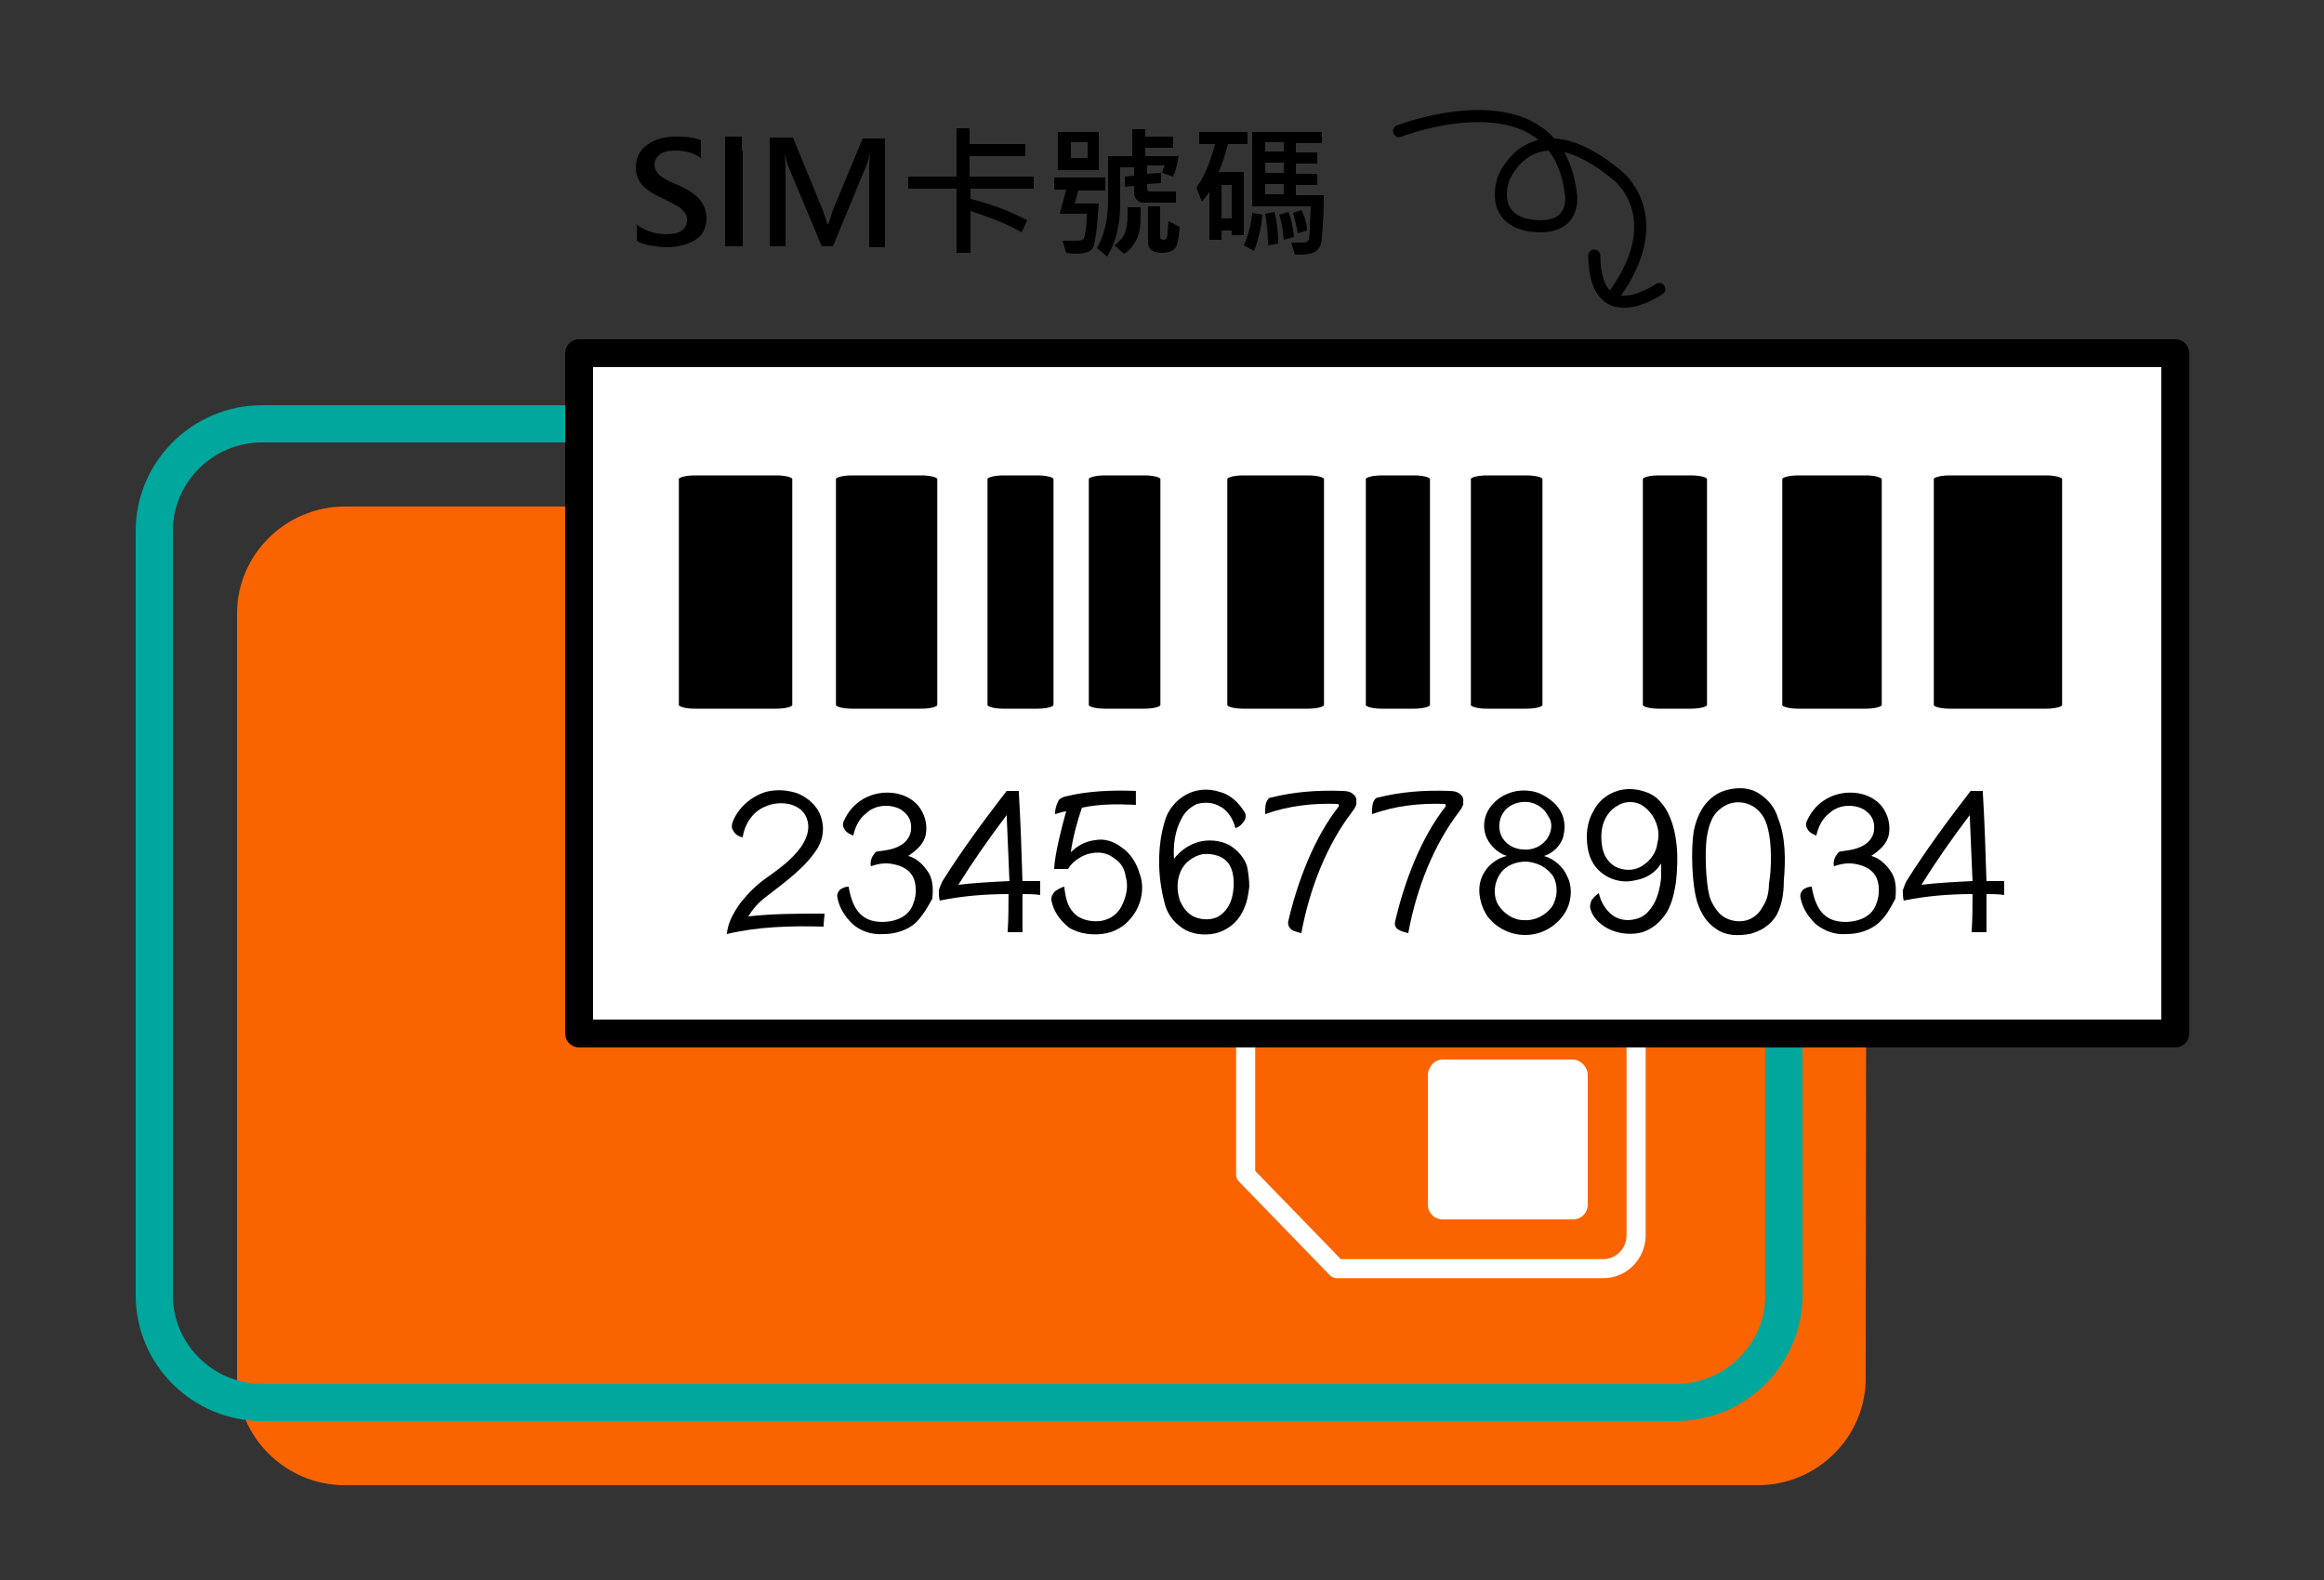 <?xml version="1.0" encoding="utf-8"?>
<!-- Generator: Adobe Illustrator 24.1.2, SVG Export Plug-In . SVG Version: 6.00 Build 0)  -->
<svg version="1.1" id="Layer_1" xmlns="http://www.w3.org/2000/svg" xmlns:xlink="http://www.w3.org/1999/xlink" x="0px" y="0px"
	 viewBox="0 0 250 170" style="enable-background:new 0 0 250 170;" xml:space="preserve">
<rect x="0" y="0" width="250" height="170" fill="#333333" stroke="none"/>
<style type="text/css">
	.st0{fill:#FA6400;}
	.st1{fill:none;stroke:#00A79D;stroke-width:4;}
	.st2{fill:none;stroke:#FFFFFF;stroke-width:2.052;stroke-linecap:round;stroke-linejoin:round;}
	.st3{fill:#FFFFFF;}
	.st4{fill:#FFFFFF;stroke:#000000;stroke-width:3;stroke-linejoin:round;}
	.st5{enable-background:new    ;}
	.st6{fill:none;stroke:#000000;stroke-width:1.3;stroke-linecap:round;stroke-linejoin:round;}
</style>
<desc>Created with Sketch.</desc>
<g id="Website-III">
	<g id="HOME-Copy-15" transform="translate(-873, -2267)">
		<g id="icon5" transform="translate(875, 2267)">
			<g id="activation-step2" transform="translate(0, 28)">
				<g id="Group" transform="translate(0, 8)">
					<path id="Path" class="st0" d="M198.7,112.3c0,6.3-5.2,11.5-11.6,11.5h-152c-6.4,0-11.6-5.2-11.6-11.5V30
						c0-6.3,5.2-11.5,11.6-11.5h152.1c6.4,0,11.6,5.2,11.6,11.5L198.7,112.3L198.7,112.3z"/>
					<path id="Path_1_" class="st1" d="M189.9,103.4c0,6.3-5.2,11.5-11.6,11.5H26.2c-6.4,0-11.6-5.2-11.6-11.5V21.1
						c0-6.3,5.2-11.5,11.6-11.5h152.1c6.4,0,11.6,5.2,11.6,11.5L189.9,103.4L189.9,103.4z"/>
				</g>
				<g id="Group_1_" transform="translate(117, 71)">
					<path id="Path_2_" class="st2" d="M15,13.5v13.9l9.8,10.1h28.7c1.9,0,3.5-1.6,3.5-3.6V13.4c0-2-1.6-3.6-3.5-3.6L18.4,9.9
						C16.5,9.9,15,11.5,15,13.5z"/>
					<path id="Path_3_" class="st3" d="M51.8,16.7v13.9c0,0.9-0.7,1.6-1.6,1.6h-14c-0.9,0-1.6-0.7-1.6-1.6V16.7
						c0-0.9,0.7-1.7,1.6-1.7h14.1C51.1,15.1,51.8,15.8,51.8,16.7z"/>
				</g>
				<g id="Group_2_" transform="translate(45, 0)">
					<rect id="Rectangle" x="15.3" y="10" class="st4" width="171.7" height="73.2"/>
					<g transform="translate(10.727, 13.45)">
						<g id="Path_4_">
							<path d="M25.8,9.7H17c-0.9,0-1.7,0.2-1.7,0.4v24.3c0,0.2,0.8,0.4,1.7,0.4h8.8c0.9,0,1.7-0.2,1.7-0.4V10.1
								C27.5,9.9,26.7,9.7,25.8,9.7z"/>
							<path d="M41.4,9.7h-7.5c-0.9,0-1.7,0.2-1.7,0.4v24.3c0,0.2,0.8,0.4,1.7,0.4h7.5c0.9,0,1.7-0.2,1.7-0.4V10.1
								C43.1,9.9,42.3,9.7,41.4,9.7z"/>
							<path d="M53.9,9.7h-3.7c-0.9,0-1.7,0.2-1.7,0.4v24.3c0,0.2,0.8,0.4,1.7,0.4h3.7c0.9,0,1.7-0.2,1.7-0.4V10.1
								C55.6,9.9,54.8,9.7,53.9,9.7z"/>
							<path d="M65.4,9.7h-4.3c-0.9,0-1.7,0.2-1.7,0.4v24.3c0,0.2,0.8,0.4,1.7,0.4h4.3c0.9,0,1.7-0.2,1.7-0.4V10.1
								C67.1,9.9,66.3,9.7,65.4,9.7z"/>
							<path d="M83,9.7h-7c-0.9,0-1.7,0.2-1.7,0.4v24.3c0,0.2,0.8,0.4,1.7,0.4h7c0.9,0,1.7-0.2,1.7-0.4V10.1
								C84.7,9.9,83.9,9.7,83,9.7z"/>
							<path d="M94.4,9.7h-3.5c-0.9,0-1.7,0.2-1.7,0.4v24.3c0,0.2,0.8,0.4,1.7,0.4h3.5c0.9,0,1.7-0.2,1.7-0.4V10.1
								C96.1,9.9,95.3,9.7,94.4,9.7z"/>
							<path d="M106.5,9.7h-4.3c-0.9,0-1.7,0.2-1.7,0.4v24.3c0,0.2,0.8,0.4,1.7,0.4h4.3c0.9,0,1.7-0.2,1.7-0.4V10.1
								C108.2,9.9,107.4,9.7,106.5,9.7z"/>
							<path d="M124.2,9.7h-3.5c-0.9,0-1.7,0.2-1.7,0.4v24.3c0,0.2,0.8,0.4,1.7,0.4h3.5c0.9,0,1.7-0.2,1.7-0.4V10.1
								C125.9,9.9,125.1,9.7,124.2,9.7z"/>
							<path d="M143,9.7h-7.3c-0.9,0-1.7,0.2-1.7,0.4v24.3c0,0.2,0.8,0.4,1.7,0.4h7.3c0.9,0,1.7-0.2,1.7-0.4V10.1
								C144.6,9.9,143.9,9.7,143,9.7z"/>
							<path d="M162.4,9.7H152c-0.9,0-1.7,0.2-1.7,0.4v24.3c0,0.2,0.8,0.4,1.7,0.4h10.4c0.9,0,1.7-0.2,1.7-0.4V10.1
								C164.1,9.9,163.3,9.7,162.4,9.7z"/>
						</g>
						<g transform="translate(5.363, 33.649)">
							<path id="Path_5_" d="M25.5,24.6c-3.5-0.1-7.1,0-10.4,0.8c0.1-1.2,0.7-2.3,1.5-3.4c0.8-1,1.7-1.9,2.7-2.6
								c1.4-1,2.8-2,3.8-3.4c0.6-0.9,0.9-1.8,0.7-2.7c-0.2-0.9-0.8-1.5-1.7-1.8c-0.9-0.3-2.1-0.2-2.9,0.2c-1.3,0.5-2.2,1.9-2.4,3.3
								c-0.4-0.1-0.8-0.3-1-0.7c-0.2-0.3-0.2-0.5-0.1-0.9c0.6-1.6,2-2.8,3.6-3.3c1.2-0.3,2.4-0.2,3.5,0.2c1.1,0.5,2,1.3,2.4,2.4
								c0.4,1.2,0.3,2.3-0.3,3.4c-1.3,2.1-3.4,3.6-5.6,5.3c-0.8,0.6-1.4,1.3-1.9,2.1c2.7-0.3,5.4-0.3,8.2-0.3
								C25.6,23.6,25.5,24.2,25.5,24.6z"/>
							<path id="Path_6_" d="M35.4,24.2c-0.9,0.8-2.2,1.2-3.4,1.2c-1.3,0.1-2.5-0.3-3.4-1.1c-0.8-0.8-1.4-1.7-1.6-2.8
								c-0.1-0.4,0.1-0.7,0.3-0.9c0.3-0.2,0.6-0.3,0.9-0.3c0.2,1.2,0.6,2.6,1.7,3.3c0.9,0.6,2.3,0.6,3.3,0.3c1-0.3,1.7-0.9,2-1.9
								c0.3-0.8,0.3-1.8,0-2.6c-0.4-0.9-1.2-1.3-2.1-1.5c-0.9-0.2-1.6-0.1-2.5,0.2c-0.1-0.3,0-0.8,0.2-1.1c0.2-0.3,0.3-0.5,0.6-0.5
								c0.8-0.1,1.6-0.2,2.3-0.6c0.6-0.3,1.1-0.9,1.2-1.6c0.1-0.8-0.1-1.5-0.7-2c-0.5-0.5-1.3-0.7-2-0.7c-0.8,0-1.6,0.3-2.1,0.8
								c-0.8,0.6-1.2,1.5-1.4,2.4c-0.3-0.1-0.7-0.3-0.9-0.6c-0.2-0.3-0.3-0.6-0.1-1c0.4-0.9,1-1.6,1.7-2.1c1-0.7,2.2-1,3.4-0.9
								s2.2,0.6,2.9,1.4c0.7,0.9,1,2,0.8,3.1c-0.2,1-1,1.7-1.9,2.3c0.9,0.2,1.7,1,2.2,1.8s0.5,1.9,0.4,2.8
								C36.7,22.5,36.2,23.4,35.4,24.2z"/>
							<path id="Shape" d="M46.9,21.1c0,1.2,0,3.1,0,4.1c-0.5,0-1.2,0-1.6,0c0.1-1.3,0.1-2.8,0.1-4.1c-2.5,0-5,0.2-7.4,0.7
								c-0.1-0.4-0.1-0.8-0.1-1.1c0.1-0.3,0.2-0.6,0.4-1c2-3.2,4.5-6.6,6.9-9.7h1.3c0.2,3.3,0.3,6.5,0.4,9.7c0.5,0,1.3,0,1.9,0
								c0,0.3,0,1.1,0,1.5C48.2,21.1,47.5,21.1,46.9,21.1z M45.2,12.6c-1.9,2.5-3.7,5.1-5.2,7.5c1.6-0.2,3.5-0.3,5.5-0.4
								C45.4,17.4,45.3,14.9,45.2,12.6z"/>
							<path id="Path_7_" d="M59,23.1c-0.7,1.1-1.7,1.9-3,2.2c-1.4,0.3-3,0.1-4.1-0.6c-1-0.8-1.7-1.8-1.9-3c0-0.3,0.1-0.6,0.4-0.9
								c0.3-0.2,0.6-0.4,1-0.5c0.1,1,0.3,2.1,1,2.8c0.7,0.8,1.9,1,2.9,0.9c1.2-0.2,2-0.9,2.4-1.9c0.4-0.9,0.6-1.9,0.3-2.9
								c-0.1-0.8-0.5-1.5-1.3-2c-0.8-0.6-1.7-0.7-2.8-0.4c-0.9,0.3-1.7,0.9-2.1,1.6c-0.4,0-1.1,0-1.5,0c0.1-1.7,0.8-4.4,1.3-6.2
								c-0.3,0-0.8,0.2-1.2,0.3c0-0.4,0.1-0.9,0.3-1.3c0.1-0.3,0.4-0.5,0.8-0.6c2.4-0.6,5.1-0.7,7.6-0.6c0,0.4,0,1,0,1.5
								c-2-0.1-3.9-0.1-5.8,0.3c-0.5,1.4-1,3.3-1.2,4.8c0.7-0.7,1.6-1.2,2.6-1.3c1-0.2,2,0.1,2.9,0.8c0.9,0.6,1.6,1.7,1.9,2.8
								C60,20.2,59.8,21.8,59,23.1z"/>
							<path id="Shape_1_" d="M70.8,22.5c-0.5,1.3-1.4,2.2-2.7,2.7c-1.2,0.4-2.6,0.3-3.6-0.2c-1.1-0.6-2-1.6-2.3-2.9
								c-0.4-1.5-0.6-3-0.6-4.5s0.2-3,0.6-4.3c0.3-1.2,1.2-2.3,2.3-2.9s2.4-0.7,3.6-0.3c1.2,0.3,2.1,1.2,2.7,2.2
								c0.2,0.3,0.1,0.8-0.1,1c-0.2,0.3-0.5,0.6-0.9,0.7c-0.2-0.9-0.8-1.9-1.6-2.3c-0.8-0.5-1.7-0.5-2.5-0.3
								C65,11.7,64.4,12.2,64,13c-0.7,1.3-0.9,2.8-0.8,4.3c0.7-0.9,1.6-1.5,2.6-1.8c1.1-0.3,2.3-0.2,3.3,0.3c0.9,0.5,1.8,1.5,2,2.5
								c0.1,0.6,0.2,1.3,0.2,2C71.2,21.1,71.1,21.8,70.8,22.5z M69.2,18c-0.6-1-1.8-1.3-2.9-1.2c-1,0.2-2,0.9-2.4,1.9
								c-0.4,0.9-0.4,2-0.1,3c0.3,0.8,0.9,1.6,1.7,1.9c0.8,0.3,1.8,0.3,2.5-0.1c0.8-0.5,1.3-1.3,1.5-2.3
								C69.7,20.2,69.7,18.9,69.2,18z"/>
							<path id="Path_8_" d="M82.4,12.2c-2.7,3.5-4.6,8.2-5.5,13.1c-0.4-0.1-0.8-0.2-1.1-0.4c-0.2-0.2-0.4-0.5-0.3-0.9
								c1-4.3,2.8-9,5.4-12.3c0.1-0.1,0-0.3-0.1-0.3c-2.7-0.1-5.3,0.2-7.8,1.1c0-0.3,0-0.8,0.1-1.2c0.1-0.3,0.3-0.6,0.6-0.6
								c2.4-0.6,4.9-0.8,7.6-0.7c0.5,0,0.9,0.1,1.1,0.3c0.3,0.2,0.5,0.5,0.4,0.9C82.9,11.4,82.7,11.8,82.4,12.2z"/>
							<path id="Path_9_" d="M93.9,12.2c-2.7,3.5-4.6,8.2-5.5,13.1c-0.4-0.1-0.8-0.2-1.1-0.4C87,24.7,86.9,24.4,87,24
								c1-4.3,2.8-9,5.4-12.3c0.1-0.1,0-0.3-0.1-0.3c-2.7-0.1-5.3,0.2-7.8,1.1c0-0.3,0-0.8,0.1-1.2c0.1-0.3,0.3-0.6,0.6-0.6
								c2.4-0.6,4.9-0.8,7.6-0.7c0.5,0,0.9,0.1,1.1,0.3c0.3,0.2,0.5,0.5,0.4,0.9C94.4,11.4,94.2,11.8,93.9,12.2z"/>
							<path id="Shape_2_" d="M105.2,23.2c-0.9,1.4-2.5,2.3-4.2,2.3c-1.6,0-3-0.7-4-1.9c-0.8-1.1-1.2-2.7-0.8-4
								c0.4-1.3,1.5-2.3,2.8-2.6c-1-0.3-2-1.3-2.3-2.3c-0.4-1.4,0.1-2.7,1.1-3.6s2.4-1.3,3.7-1.1c1,0.1,2,0.7,2.8,1.5
								c0.8,0.9,1.1,2,0.8,3.3c-0.2,1-1.1,1.9-2.1,2.2c1.1,0.3,2.1,1.2,2.5,2.2C106.1,20.3,106,22,105.2,23.2z M101.1,17.6
								c-1.1,0-2.2,0.4-2.8,1.3c-0.7,1-0.8,2.4-0.2,3.4c0.6,0.9,1.6,1.6,2.7,1.6c1.2,0.1,2.4-0.5,3.1-1.5c0.6-1,0.6-2.3,0.1-3.2
								C103.3,18.2,102.3,17.7,101.1,17.6z M101.3,11.2c-0.9-0.1-1.9,0.2-2.5,0.9s-0.8,1.8-0.4,2.7s1.4,1.5,2.4,1.5
								c0.9,0.1,1.9-0.3,2.5-1.1c0.5-0.7,0.7-1.7,0.2-2.4C103.1,11.9,102.2,11.3,101.3,11.2z"/>
							<path id="Shape_3_" d="M115.9,23.5c-0.6,0.8-1.4,1.4-2.3,1.7c-1.1,0.3-2.3,0.2-3.3-0.2c-1-0.4-2-1.2-2.3-2.3
								c-0.1-0.3,0-0.6,0.1-0.9c0.2-0.3,0.5-0.6,0.8-0.8c0.2,0.9,0.7,1.8,1.5,2.4c0.7,0.5,1.6,0.6,2.4,0.4c1-0.2,1.6-0.9,2.1-1.8
								c0.4-0.8,0.6-1.7,0.7-2.6c0-0.5,0-1,0-1.6c-0.6,1-1.6,1.6-2.7,1.8c-1.2,0.3-2.3,0.1-3.3-0.5c-1.1-0.7-1.7-1.7-1.9-3
								c-0.2-1.3-0.1-2.7,0.6-3.9c0.5-1,1.3-1.7,2.3-2.1c1-0.4,2.2-0.4,3.3,0c1,0.3,1.7,1,2.3,2c1.2,2.2,1.3,5,1,7.7
								C117,21.1,116.7,22.5,115.9,23.5z M114.7,12.7c-0.4-0.6-1-1.2-1.7-1.4s-1.5-0.1-2.1,0.3c-0.6,0.3-1.1,0.9-1.4,1.6
								c-0.4,0.9-0.4,2-0.2,3c0.2,1,0.9,1.8,1.7,2.1c0.9,0.3,1.9,0.3,2.8-0.4c0.7-0.5,1.3-1.3,1.4-2.3
								C115.5,14.6,115.2,13.5,114.7,12.7z"/>
							<path id="Shape_4_" d="M128,23.4c-0.7,1.1-1.7,1.7-2.9,2c-1.2,0.2-2.5,0.2-3.5-0.5c-1.1-0.7-1.7-1.7-2.1-2.9
								c-0.6-1.9-0.7-5.7-0.4-7.6c0.2-1.1,0.6-2.1,1.2-2.9c0.8-1,1.7-1.5,2.8-1.7c1.1-0.2,2.3-0.1,3.2,0.6c0.9,0.6,1.6,1.5,1.9,2.6
								c0.8,2,0.8,4.4,0.6,6.7C128.8,21,128.6,22.3,128,23.4z M127.1,14.1c-0.2-0.9-0.6-1.7-1.4-2.3c-0.7-0.5-1.6-0.7-2.5-0.5
								c-0.8,0.2-1.6,0.8-2,1.5s-0.6,1.6-0.7,2.3c-0.2,1.5-0.1,4.7,0.3,6.2c0.2,0.7,0.6,1.4,1.2,2c0.7,0.6,1.6,0.8,2.4,0.7
								c0.9-0.1,1.7-0.7,2.1-1.5c0.5-0.7,0.7-1.6,0.7-2.5C127.5,18.4,127.5,15.6,127.1,14.1z"/>
							<path id="Path_10_" d="M139,24.2c-0.9,0.8-2.2,1.2-3.4,1.2c-1.3,0.1-2.4-0.3-3.4-1.1c-0.8-0.8-1.4-1.7-1.6-2.8
								c-0.1-0.4,0.1-0.7,0.3-0.9c0.3-0.2,0.6-0.3,0.9-0.3c0.2,1.2,0.6,2.6,1.7,3.3c0.9,0.6,2.3,0.6,3.3,0.3c1-0.3,1.7-0.9,2-1.9
								c0.3-0.8,0.3-1.8,0-2.6c-0.4-0.9-1.2-1.3-2.1-1.5c-0.9-0.2-1.6-0.1-2.5,0.2c-0.1-0.3,0-0.8,0.2-1.1c0.2-0.3,0.3-0.5,0.6-0.5
								c0.7-0.1,1.6-0.2,2.3-0.6c0.6-0.3,1.1-0.9,1.2-1.6c0.1-0.8-0.1-1.5-0.7-2c-0.5-0.5-1.3-0.7-2-0.7c-0.8,0-1.6,0.3-2.1,0.8
								c-0.8,0.6-1.2,1.5-1.4,2.4c-0.3-0.1-0.7-0.3-0.9-0.6s-0.3-0.6-0.1-1c0.4-0.9,1-1.6,1.7-2.1c1-0.7,2.2-1,3.4-0.9
								s2.2,0.6,2.9,1.4c0.7,0.9,1,2,0.8,3.1c-0.2,1-1,1.7-1.9,2.3c0.9,0.2,1.7,1,2.2,1.8s0.5,1.9,0.4,2.8
								C140.3,22.5,139.9,23.4,139,24.2z"/>
							<path id="Shape_5_" d="M150.6,21.1c0,1.2,0,3.1,0,4.1c-0.5,0-1.2,0-1.6,0c0.1-1.3,0.1-2.8,0.1-4.1c-2.5,0-5,0.2-7.4,0.7
								c-0.1-0.4-0.1-0.8-0.1-1.1c0.1-0.3,0.2-0.6,0.4-1c2-3.2,4.5-6.6,6.9-9.7h1.3c0.2,3.3,0.3,6.5,0.4,9.7c0.5,0,1.3,0,1.9,0
								c0,0.3,0,1.1,0,1.5C151.9,21.1,151.2,21.1,150.6,21.1z M148.8,12.6c-1.9,2.5-3.7,5.1-5.2,7.5c1.6-0.2,3.5-0.3,5.5-0.4
								C149,17.4,148.9,14.9,148.8,12.6z"/>
						</g>
					</g>
				</g>
			</g>
			<g class="st5">
				<path d="M66.4,24.1c0.9,0.7,2,1.1,3.2,1.1c1.6,0,2.3-0.5,2.3-1.6c0-0.3-0.1-0.6-0.3-0.8c-0.2-0.2-0.4-0.5-0.7-0.6
					c-0.3-0.2-0.9-0.5-1.7-0.9c-1.1-0.5-1.8-1-2.2-1.5c-0.4-0.5-0.6-1.1-0.6-1.8c0-1,0.4-1.8,1.2-2.4c0.8-0.6,1.8-0.9,3.1-0.9
					c1.2,0,2.1,0.1,2.7,0.4v1.9c-0.7-0.5-1.6-0.8-2.7-0.8c-0.7,0-1.3,0.1-1.7,0.4c-0.4,0.3-0.6,0.7-0.6,1.1c0,0.4,0.2,0.8,0.5,1.1
					s1,0.7,2,1.1c1.2,0.5,2,1.1,2.4,1.6c0.4,0.5,0.7,1.2,0.7,1.9c0,1.1-0.4,1.9-1.2,2.4s-1.8,0.8-3.2,0.8c-0.5,0-1.1-0.1-1.7-0.2
					c-0.6-0.1-1.1-0.3-1.4-0.5V24.1z"/>
				<path d="M77.9,16.2L77.9,16.2V25v0v1.5H76V25v0v-8.8v0v-1.5h1.8V16.2z"/>
				<path d="M91.5,26.5v-7.6c0-0.7,0-1.4,0.1-2.4h0c-0.2,0.7-0.3,1.1-0.4,1.3l-3.6,8.7h-1.2l-3.6-8.6c-0.1-0.2-0.2-0.7-0.4-1.4h0
					c0.1,0.7,0.1,1.6,0.1,2.6v7.4h-1.7V14.8h2.5l3.2,7.8c0.2,0.6,0.4,1.1,0.5,1.5h0.1c0.1-0.3,0.3-0.8,0.5-1.5l3.2-7.7h2.4v11.7
					H91.5z"/>
				<path d="M109.3,20.3h-6.9v1.1c2.4,0.6,4.4,1.4,6.1,2.3l-0.6,1.3c-1.5-0.9-3.4-1.6-5.5-2.3v4.5h-1.5v-6.9h-5.2V19h5.2v-5.2h1.4
					v1.7h6v1.3h-6V19h6.9V20.3z"/>
				<path d="M116.8,20.5H114l-0.4,1.4h2.6c-0.1,1.5-0.2,2.6-0.3,3.3c-0.1,0.7-0.2,1.2-0.3,1.4s-0.3,0.4-0.6,0.5
					c-0.3,0.1-0.6,0.2-1.1,0.2c-0.3,0-0.7,0-1.2-0.1l-0.4-1.3c0.5,0,1,0,1.3,0c0.4,0,0.7,0,0.8-0.1c0.1,0,0.2-0.1,0.2-0.2
					c0.1-0.1,0.1-0.4,0.2-0.9c0.1-0.5,0.1-1.1,0.1-1.7h-2.9l0.7-2.6h-1.3v-1.3h5.5V20.5z M116.2,18.3h-4.4v-4.1h4.4V18.3z M115,17
					v-1.7h-1.8V17H115z M124.8,16.6c-0.1,0.9-0.3,1.7-0.6,2.4l-1.2-0.4c0.1-0.3,0.2-0.6,0.3-0.8h-1.9v0.9l1.5-0.1v1.1l-1.5,0.1v0.5
					c0,0.2,0.1,0.3,0.3,0.3h2.8v1.2H121c-0.3,0-0.5-0.1-0.7-0.3c-0.2-0.2-0.3-0.5-0.3-0.7v-0.8l-1,0.1v-1.1l1-0.1v-0.9h-1.5v4
					c0,2.3-0.5,4.1-1.4,5.6l-1.1-0.9c0.8-1.4,1.2-3.1,1.2-5.2v-4.7h2.6v-2.9h1.4v0.8h3v1.2h-3v0.9H124.8z M120.7,22.3
					c0,0.4,0,0.7,0,0.9c0,1-0.1,1.9-0.4,2.5s-0.7,1.2-1.4,1.6l-1-0.9c0.5-0.4,0.9-0.8,1.1-1.3c0.2-0.5,0.3-1.2,0.3-2
					c0-0.3,0-0.5,0-0.8H120.7z M124.9,24.4c-0.1,1.2-0.2,2-0.5,2.3s-0.7,0.5-1.4,0.5c-1,0-1.5-0.4-1.5-1.1v-3.9h1.3v3.3
					c0,0.2,0.1,0.3,0.4,0.3c0.1,0,0.3-0.1,0.3-0.2c0.1-0.2,0.1-0.7,0.2-1.8L124.9,24.4z"/>
				<path d="M132.1,15.5h-2c-0.3,1.1-0.6,2.1-1,3h2.7v6.8h-1.3v-0.5h-1.1v1h-1.3v-5.2c-0.2,0.4-0.5,0.7-0.8,1.1l-0.6-1.5
					c0.8-1.1,1.5-2.7,2-4.7h-1.7v-1.3h5.2V15.5z M130.5,23.5v-3.6h-1.1v3.6H130.5z M133.8,23.1c-0.1,1.3-0.4,2.6-0.9,3.9l-1.1-0.6
					c0.5-1.1,0.8-2.3,0.9-3.5L133.8,23.1z M140.4,20.9c0,1.1,0,2.2-0.1,3.3s-0.1,1.7-0.2,2c-0.1,0.3-0.2,0.5-0.4,0.7
					c-0.2,0.2-0.4,0.3-0.8,0.4s-0.9,0.1-1.6,0.1l-0.4-1.3c0.3,0,0.6,0,0.8,0c0.5,0,0.8,0,0.9-0.1c0.1-0.1,0.2-0.2,0.2-0.3
					c0-0.1,0.1-0.5,0.1-1.3c0-0.8,0.1-1.5,0.1-2.2h-6.3v-8h7.5v1.2h-2.8v1h2.3v1.2h-2.3v1.1h2.3v1.2h-2.3v1.1H140.4z M136.1,16.3v-1
					h-2v1H136.1z M136.1,18.6v-1.1h-2v1.1H136.1z M136.1,20.9v-1.1h-2v1.1H136.1z M135.5,26.2l-1.1,0.2c0-1.2-0.1-2.4-0.3-3.4l1-0.2
					C135.4,24,135.5,25.1,135.5,26.2z M137.2,25.5l-1.1,0.3c-0.1-1-0.2-1.9-0.5-2.7l1-0.3C136.9,23.5,137.1,24.4,137.2,25.5z
					 M138.6,24.8l-1,0.3c-0.1-0.7-0.3-1.4-0.5-2.2l0.9-0.3C138.4,23.4,138.6,24.1,138.6,24.8z"/>
			</g>
			<path id="Stroke-2" class="st6" d="M148.5,14.1c0,0,17-6.6,18.5,6.9c0,0,0.6,3.8-4.1,3.3c-2-0.2-4.2-1.4-3.2-5
				c0,0,3-8.1,12.2-0.5c0,0,5.8,4.3-0.1,12.7"/>
			<path id="Stroke-3" class="st6" d="M176.5,31.1c0,0-6.9,4.8-7-3.6"/>
		</g>
	</g>
</g>
</svg>
